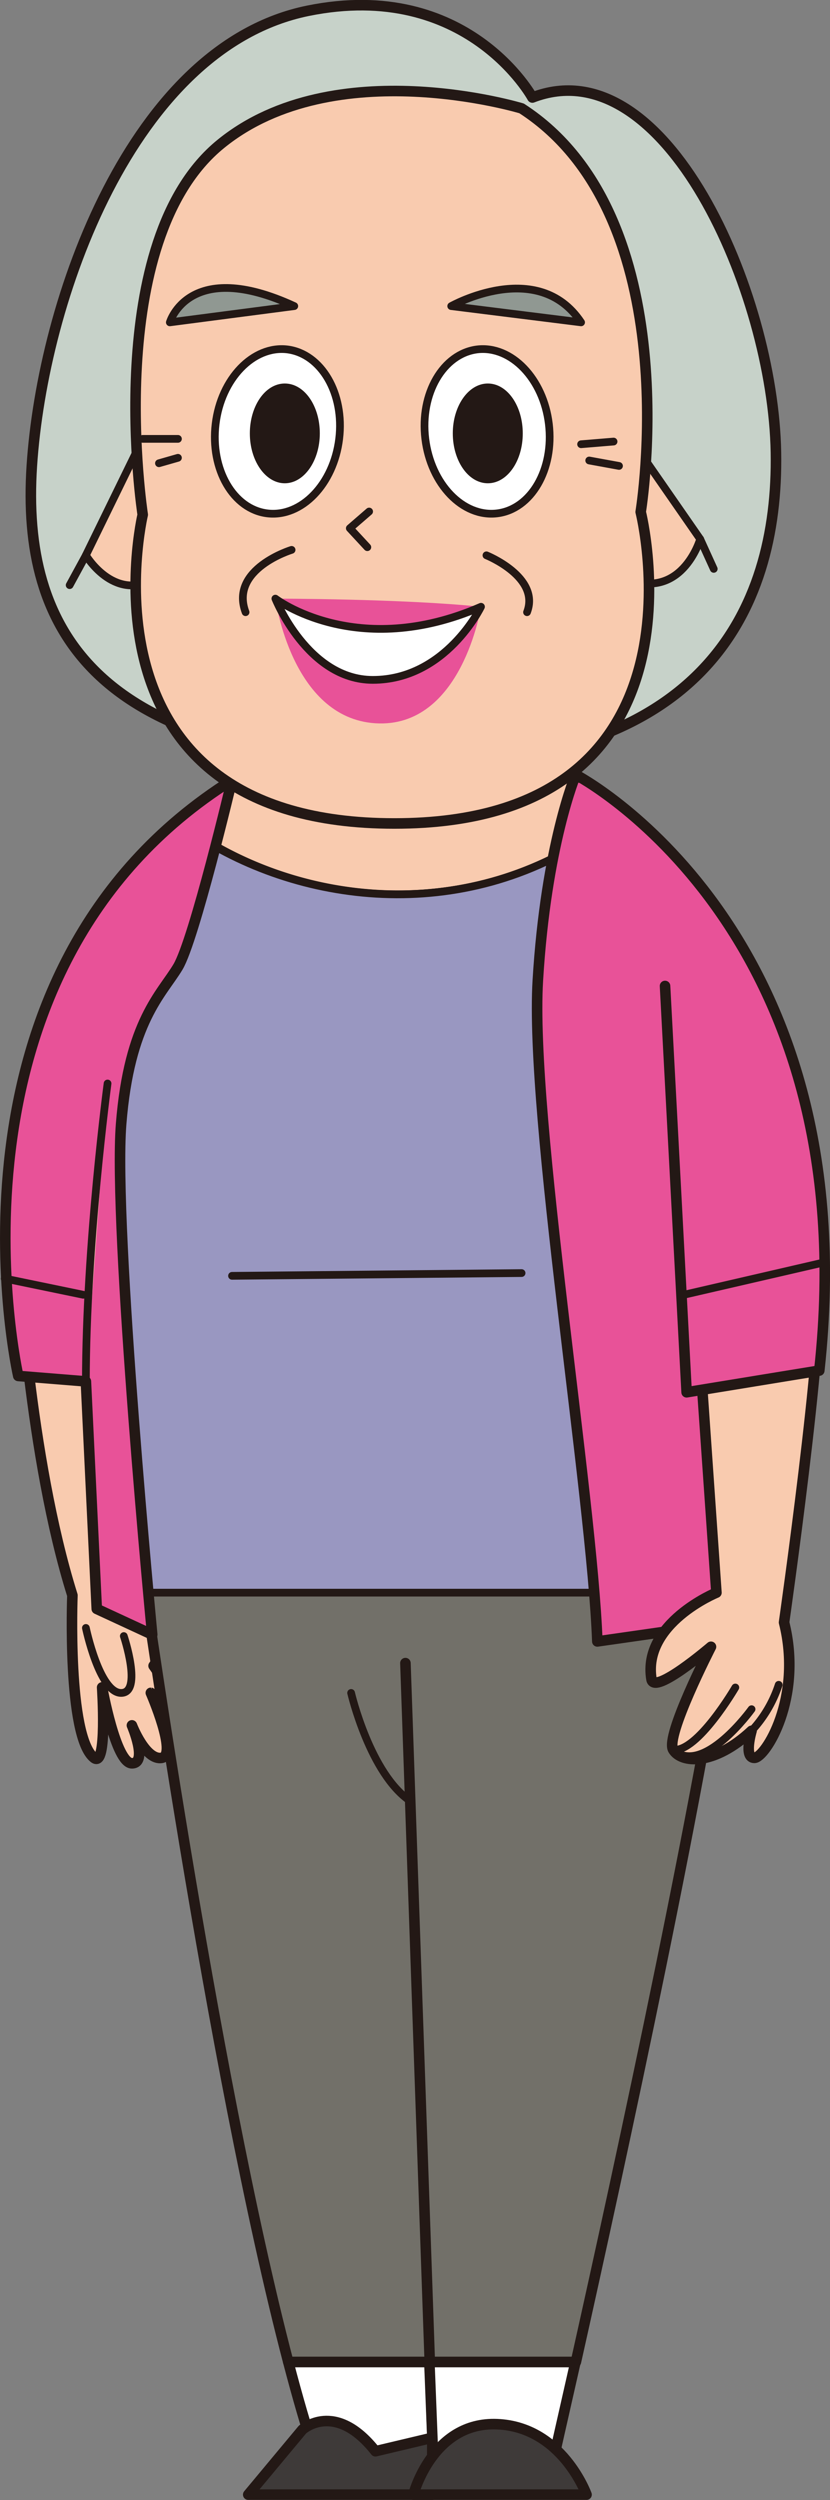 <svg xmlns="http://www.w3.org/2000/svg" viewBox="0 0 102.24 307.66"><rect x="0" y="0" width="102.24" height="307.66" fill="#808080" stroke="none"/><defs><style>.cls-1,.cls-2{fill:#f9cbaf;}.cls-1,.cls-10,.cls-12,.cls-13,.cls-2,.cls-3,.cls-4,.cls-5,.cls-6,.cls-7,.cls-8,.cls-9{stroke:#231815;stroke-linecap:round;stroke-linejoin:round;}.cls-1,.cls-3,.cls-4,.cls-6,.cls-8,.cls-9{stroke-width:1.3px;}.cls-10,.cls-12,.cls-13,.cls-2,.cls-5,.cls-7{stroke-width:0.95px;}.cls-12,.cls-3{fill:#fff;}.cls-4{fill:#727069;}.cls-5{fill:none;}.cls-6{fill:#3e3a39;}.cls-7{fill:#9997c1;}.cls-11,.cls-8{fill:#e85298;}.cls-9{fill:#c7d2c9;}.cls-10{fill:#909892;}.cls-13{fill:#231815;}</style></defs><g id="レイヤー_2" data-name="レイヤー 2"><g id="レイヤー_1-2" data-name="レイヤー 1"><path class="cls-1" d="M2.25,155s1.33,24.33,6.67,41.33c0,0-.67,17.34,2.66,20,1.67,1.33,1-8.67,1-8.67S14.25,217,16.25,217s0-4.67,0-4.67,1.67,4.34,3.67,4-1.34-8-1.34-8S21.25,213,22.25,212s-3.33-7-3.33-7,3.66-4.67-1-10.34l-.34-34.33Z"/><path class="cls-2" d="M10.58,200.34s1.67,8,4.34,8,.33-7,.33-7"/><path class="cls-3" d="M35.51,290.67c1.13,4.32,2.27,8.27,3.41,11.67H53.35l-.41-11.67Z"/><path class="cls-3" d="M53.35,302.34h14.9s1-4.46,2.64-11.67h-18Z"/><path class="cls-4" d="M17.25,191.34S26,254.42,35.51,290.67H52.94l-3-86,3,86h18c5.15-23,16.31-74.13,19.36-98Z"/><path class="cls-5" d="M43.25,208.34s2.33,10,7.33,13.33"/><path class="cls-6" d="M37.25,299s4-3.67,9,2.66l7-1.66v7H30.58Z"/><path class="cls-6" d="M50.92,307H72.25s-3-8.33-11-8.67S50.92,307,50.92,307Z"/><path class="cls-2" d="M75.07,101.3a71.21,71.21,0,0,0-7.82-10H34.58s-5,2.73-10,11.61C38.25,111.72,58.75,113.69,75.07,101.3Z"/><path class="cls-7" d="M75.07,101.3C58.75,113.69,38.25,111.72,24.54,103,16.93,116.27,9.05,143.42,17.25,196h71S99.69,139.07,75.07,101.3Z"/><line class="cls-2" x1="28.58" y1="157.01" x2="64.25" y2="156.67"/><path class="cls-8" d="M28.58,96s-4.66,19.66-6.66,23-6,6.67-7,19.33,3.83,62.83,3.83,62.83L11.92,198l-1.34-28-8.33-.67S-9.08,119.67,28.58,96Z"/><path class="cls-8" d="M70.92,95.34s-3.67,8.67-4.67,25.33S72.92,184,73.58,202l16.34-2.34S114.58,121.67,70.92,95.34Z"/><path class="cls-1" d="M85.58,157.67,88.25,196s-9.15,3.75-8,10.66c.33,2,7.33-4,7.33-4s-5.66,11-4.66,12.67,5,2,9.66-2.33c0,0-1,3.33.34,3.33s6-7.33,3.66-16.67c0,0,5-35,4.34-42.66Z"/><path class="cls-8" d="M70.92,95.34s36,18.67,30,73.33l-16.34,2.67-2.66-50"/><line class="cls-2" x1="84.25" y1="159.34" x2="101.58" y2="155.34"/><path class="cls-5" d="M90.58,207.67s-4.66,8-7.66,7.67"/><path class="cls-5" d="M92.58,210.34s-6,8.33-9.66,5"/><path class="cls-5" d="M95.92,207.34A15.3,15.3,0,0,1,92.58,213"/><path class="cls-2" d="M13.25,133.34s-2.67,20-2.67,36.67"/><line class="cls-2" x1="0.58" y1="157.34" x2="10.25" y2="159.34"/><path class="cls-9" d="M65.58,12s-8-14.67-27.66-10.67C16.24,5.75,5.25,37,3.92,57.34s8,35.68,45,36.67c37.33,1,47-18.67,46.66-38.34S81.92,5.68,65.58,12Z"/><path class="cls-2" d="M17.58,54l-7,14.33s3.34,5.67,8.34,3l.66-12Z"/><path class="cls-2" d="M77.92,54.34l8.33,12s-2.33,8-9.67,4.67Z"/><line class="cls-5" x1="10.58" y1="68.34" x2="8.58" y2="72.01"/><line class="cls-5" x1="86.25" y1="66.34" x2="87.92" y2="70.01"/><path class="cls-1" d="M64.25,13.34s-23-7-37,4.33c-14.88,12-9.67,45.67-9.67,45.67s-9,38,31,38S78.92,63,78.92,63,84.92,26.67,64.25,13.34Z"/><path class="cls-10" d="M20.92,39.67s2.33-8,15.33-2Z"/><path class="cls-10" d="M55.58,37.67s10.67-6,16,2Z"/><polyline class="cls-5" points="45.47 62.95 43.09 65.01 45.25 67.34"/><path class="cls-11" d="M33.92,73.67s15.66,0,25.33,1c0,0-2.33,15-13,14.34C35.89,88.36,33.92,73.67,33.92,73.67Z"/><path class="cls-12" d="M33.92,73.67s10,7.67,25.33,1c0,0-4.33,9-13.33,9C37.91,83.67,33.92,73.67,33.92,73.67Z"/><path class="cls-5" d="M35.92,67.67S28.25,70,30.25,75.34"/><path class="cls-5" d="M59.92,68.34s6.66,2.67,5,7"/><line class="cls-5" x1="17.58" y1="54.01" x2="21.92" y2="54.01"/><line class="cls-5" x1="19.58" y1="57.01" x2="21.92" y2="56.34"/><line class="cls-5" x1="71.58" y1="54.67" x2="75.58" y2="54.34"/><line class="cls-5" x1="72.58" y1="56.67" x2="76.25" y2="57.34"/><path class="cls-12" d="M35.39,43c-4.2-.5-8.16,3.6-8.83,9.18s2.18,10.5,6.38,11,8.16-3.6,8.84-9.17S39.59,43.53,35.39,43Z"/><path class="cls-13" d="M35.08,47.67c-2.11,0-3.83,2.54-3.83,5.67S33,59,35.08,59s3.84-2.54,3.84-5.67S37.2,47.67,35.08,47.67Z"/><path class="cls-12" d="M58.78,43c4.2-.5,8.16,3.6,8.83,9.18s-2.18,10.5-6.39,11-8.15-3.6-8.83-9.17S54.58,43.53,58.78,43Z"/><path class="cls-13" d="M60.09,47.67c2.11,0,3.83,2.54,3.83,5.67S62.2,59,60.09,59s-3.84-2.54-3.84-5.67S58,47.67,60.09,47.67Z"/></g></g></svg>